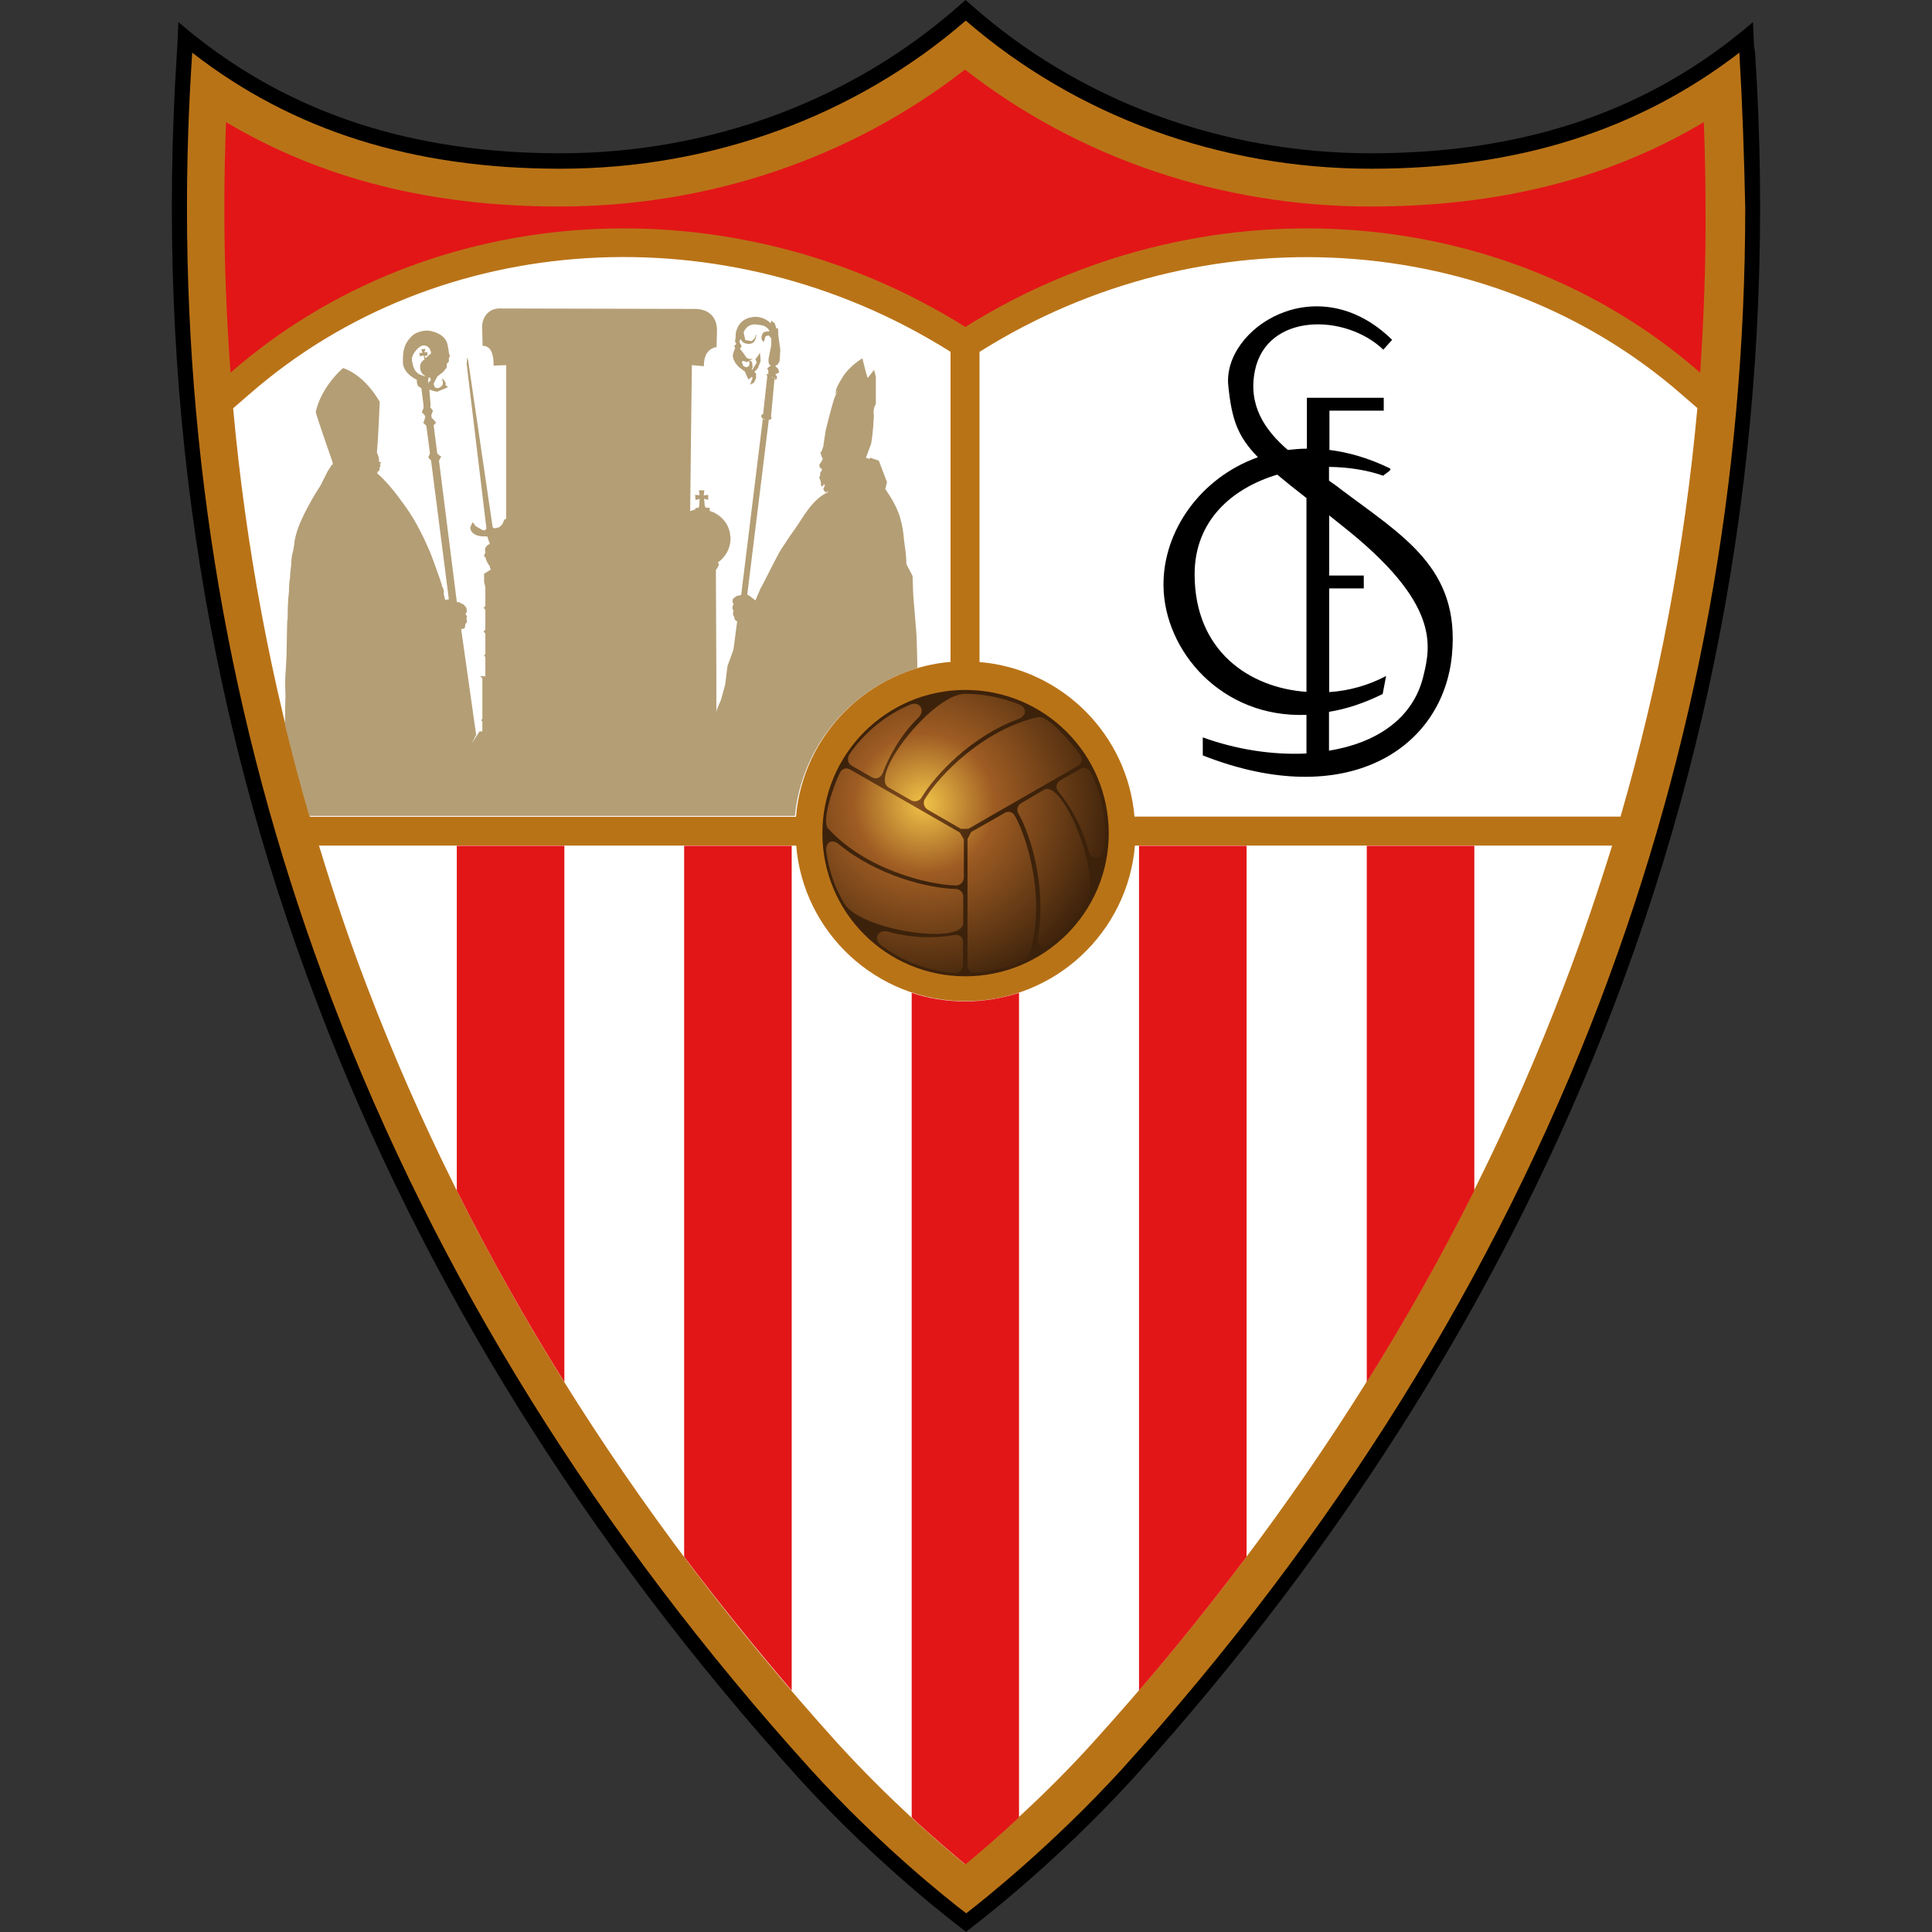 <?xml version="1.0" encoding="utf-8"?>
<!-- Generator: Adobe Illustrator 16.0.0, SVG Export Plug-In . SVG Version: 6.00 Build 0)  -->
<!DOCTYPE svg PUBLIC "-//W3C//DTD SVG 1.1//EN" "http://www.w3.org/Graphics/SVG/1.1/DTD/svg11.dtd">
<svg version="1.1" id="FC_Sevilla" xmlns="http://www.w3.org/2000/svg" xmlns:xlink="http://www.w3.org/1999/xlink" x="0px" y="0px"
	 width="900px" height="900px" viewBox="0 0 900 900" enable-background="new 0 0 900 900" xml:space="preserve">
<rect x="0" y="0" width="900" height="900" fill="#333333" stroke="none"/>
<path d="M817.1,21.6l-0.5-11.3l-5.4,4.5C764.5,52.9,708,71.4,638.7,71.4c-70,0-136.2-24.6-186.5-69.3L449.8,0l-2.4,2.1
	C397.2,46.7,330.9,71.4,261,71.4c-69.3,0-125.8-18.6-172.5-56.6l-5.4-4.5l-0.5,11.3l-0.2,3c-10,153.9,11.9,303.2,65.7,443.7
	c49.1,128.9,124.6,250.1,224.3,360.4l0,0c37.5,41.2,75.2,69.3,75.5,69.6l2.1,1.6l2.1-1.6c0.3-0.3,38-28.5,75.5-69.6l0,0
	c99.7-110.2,175-231.5,224.3-360.4c53.6-140.5,75.7-289.8,65.7-443.7L817.1,21.6z"/>
<path fill="#B97317" d="M810.3,25.3c0,0,0-0.5,0-0.8c-47.1,36.2-103.2,54.1-171.5,54.1c-70.6,0-137.5-24.5-188.9-69l0,0l0,0
	c-51.4,44.5-118.3,69-188.9,69c-68.4,0-124.6-17.6-171.5-54.1c0,0.3,0,0.8,0,0.8c-1.6,24-2.4,47.9-2.4,71.5
	c0,127.7,22.6,251.5,67.6,369.2c48.8,128.1,123.8,248.6,222.9,358.2c32,35.3,64.1,60.7,72.5,67.1l0,0l0,0c8.3-6.4,40.4-32,72.5-67.1
	c99-109.5,174.1-230,222.9-358.2C790.2,348.3,813,224.5,813,96.8C812.5,73.1,811.7,49.3,810.3,25.3z"/>
<path fill="#FFFFFF" d="M528.5,380.6c-3.2-38.5-33.9-69-72.2-72.2V163.9l0.5-0.3c104-65.2,238.2-56.9,326.4,20l7.5,6.5
	c-5.9,64.7-17.8,128.3-35.8,190.3H528.5V380.6z"/>
<path fill="#FFFFFF" d="M443,308.3c-38.3,3.2-69,33.9-72.2,72.2H144.4c-18-62-29.9-125.6-35.8-190.3l7.5-6.5
	c88.1-77.1,222.3-85.4,326.4-20l0.3,0.3v144.4h0.2V308.3z"/>
<path fill="#3D220B" d="M383.1,388.2c0,36.7,29.7,66.6,66.6,66.6c36.7,0,66.8-29.7,66.8-66.6c0-36.9-29.9-66.8-66.8-66.8
	C412.8,321.4,383.1,351.4,383.1,388.2"/>
<radialGradient id="SVGID_1_" cx="120.934" cy="373.323" r="37.058" gradientTransform="matrix(1 0 0 1 305.142 0.74)" gradientUnits="userSpaceOnUse">
	<stop  offset="0" style="stop-color:#844E1E"/>
	<stop  offset="1" style="stop-color:#3D220B"/>
</radialGradient>
<path fill="url(#SVGID_1_)" d="M389.1,374.1c0-20.5,16.5-37,37-37s37,16.5,37,37s-16.5,37-37,37S389.1,394.6,389.1,374.1"/>
<radialGradient id="SVGID_2_" cx="125.325" cy="373.573" r="89.408" gradientTransform="matrix(1 0 0 1 305.142 0.74)" gradientUnits="userSpaceOnUse">
	<stop  offset="0" style="stop-color:#F1C348"/>
	<stop  offset="0.365" style="stop-color:#9E5C23"/>
	<stop  offset="1" style="stop-color:#3D220B"/>
</radialGradient>
<path fill="url(#SVGID_2_)" d="M444.4,435.6c-7.9,1.4-19.1,1.7-30.7-1.6c-4.6-1.3-7.2,3.5-3.2,6.4c9.9,7.5,21.9,11.9,34.3,12.9
	c2.1,0.2,3.8-1.6,3.8-3.5v-10.5C448.9,436.7,447,435.1,444.4,435.6z"/>
<radialGradient id="SVGID_3_" cx="125.326" cy="373.577" r="89.401" gradientTransform="matrix(1 0 0 1 305.142 0.74)" gradientUnits="userSpaceOnUse">
	<stop  offset="0" style="stop-color:#F1C348"/>
	<stop  offset="0.365" style="stop-color:#9E5C23"/>
	<stop  offset="1" style="stop-color:#3D220B"/>
</radialGradient>
<path fill="url(#SVGID_3_)" d="M413.9,366.8l10.5,6c1.7,1,4,0.3,4.9-1.3c6.5-10.8,23.7-28.8,45.2-36.6c3.8-1.6,4-5.1,0.2-6.8
	c-7.8-3-16.1-4.9-25.1-4.9C434.7,323.1,404.7,361.4,413.9,366.8z"/>
<radialGradient id="SVGID_4_" cx="125.324" cy="373.577" r="89.403" gradientTransform="matrix(1 0 0 1 305.142 0.74)" gradientUnits="userSpaceOnUse">
	<stop  offset="0" style="stop-color:#F1C348"/>
	<stop  offset="0.365" style="stop-color:#9E5C23"/>
	<stop  offset="1" style="stop-color:#3D220B"/>
</radialGradient>
<path fill="url(#SVGID_4_)" d="M445.2,414.1c-12.6-0.2-36.7-6.2-54.4-20.8c-3.2-2.7-6.4-1-5.9,3.3c1.1,8.3,3.7,16.4,8.3,24.2
	c7.5,12.7,55.5,19.6,55.5,9.2v-12.2C448.9,415.9,447.1,414.1,445.2,414.1z"/>
<radialGradient id="SVGID_5_" cx="125.325" cy="373.578" r="89.395" gradientTransform="matrix(1 0 0 1 305.142 0.74)" gradientUnits="userSpaceOnUse">
	<stop  offset="0" style="stop-color:#F1C348"/>
	<stop  offset="0.365" style="stop-color:#9E5C23"/>
	<stop  offset="1" style="stop-color:#3D220B"/>
</radialGradient>
<path fill="url(#SVGID_5_)" d="M430.8,372.3c-1,1.6-0.3,4,1.4,4.9l15.4,8.9h3.5l51-29.3c1.9-1.1,2.4-3.3,1.1-5.1
	c-2.5-3.8-14.8-18.8-19.7-17.6C458.3,339.7,437.4,361.2,430.8,372.3z"/>
<radialGradient id="SVGID_6_" cx="125.326" cy="373.58" r="89.403" gradientTransform="matrix(1 0 0 1 305.142 0.74)" gradientUnits="userSpaceOnUse">
	<stop  offset="0" style="stop-color:#F1C348"/>
	<stop  offset="0.365" style="stop-color:#9E5C23"/>
	<stop  offset="1" style="stop-color:#3D220B"/>
</radialGradient>
<path fill="url(#SVGID_6_)" d="M396.9,356.8l9.1,5.2c2.2,1.3,4.3,0.3,5.2-1.9c2.9-7.6,8.1-17.5,16.7-25.9c3.3-3.3,0.5-7.9-4-5.9
	c-11.4,4.8-21.3,13-28.3,23.2C394.5,353.4,395,355.8,396.9,356.8z"/>
<radialGradient id="SVGID_7_" cx="125.321" cy="373.578" r="89.403" gradientTransform="matrix(1 0 0 1 305.142 0.74)" gradientUnits="userSpaceOnUse">
	<stop  offset="0" style="stop-color:#F1C348"/>
	<stop  offset="0.365" style="stop-color:#9E5C23"/>
	<stop  offset="1" style="stop-color:#3D220B"/>
</radialGradient>
<path fill="url(#SVGID_7_)" d="M486.3,367.9l-10.5,6.2c-1.8,1-2.4,3.3-1.4,4.8c6.2,11,13,35,9.2,57.4c-0.8,4.1,2.4,6,5.7,3.5
	c6.7-5.1,12.4-11.6,16.9-19.2C513.4,407.8,495.2,362.8,486.3,367.9z"/>
<radialGradient id="SVGID_8_" cx="125.333" cy="373.576" r="89.388" gradientTransform="matrix(1 0 0 1 305.142 0.74)" gradientUnits="userSpaceOnUse">
	<stop  offset="0" style="stop-color:#F1C348"/>
	<stop  offset="0.365" style="stop-color:#9E5C23"/>
	<stop  offset="1" style="stop-color:#3D220B"/>
</radialGradient>
<path fill="url(#SVGID_8_)" d="M508.2,359.8c-1-1.9-3.3-2.7-4.9-1.6l-9.2,5.2c-2.2,1.3-2.5,3.5-1,5.4c5.1,6.2,11,15.9,14,27.5
	c1.3,4.8,6.5,4.3,7.2-0.5C515.8,383.5,513.6,370.9,508.2,359.8z"/>
<radialGradient id="SVGID_9_" cx="125.326" cy="373.579" r="89.399" gradientTransform="matrix(1 0 0 1 305.142 0.74)" gradientUnits="userSpaceOnUse">
	<stop  offset="0" style="stop-color:#F1C348"/>
	<stop  offset="0.365" style="stop-color:#9E5C23"/>
	<stop  offset="1" style="stop-color:#3D220B"/>
</radialGradient>
<path fill="url(#SVGID_9_)" d="M396.1,358.5c-1.9-1.1-4-0.5-4.9,1.6c-2.1,4-8.9,22.3-5.4,25.9c17.5,19.1,46.6,26.2,59.5,26.5
	c2.1,0,3.7-1.7,3.7-3.7V391l-1.9-3.2L396.1,358.5z"/>
<radialGradient id="SVGID_10_" cx="125.324" cy="373.58" r="89.398" gradientTransform="matrix(1 0 0 1 305.142 0.74)" gradientUnits="userSpaceOnUse">
	<stop  offset="0" style="stop-color:#F1C348"/>
	<stop  offset="0.365" style="stop-color:#9E5C23"/>
	<stop  offset="1" style="stop-color:#3D220B"/>
</radialGradient>
<path fill="url(#SVGID_10_)" d="M468,378.7l-15.6,8.9l-1.7,3.2v58.8c0,2.2,1.7,3.7,3.7,3.5c4.5-0.3,23.5-3.3,25.1-8.3
	c7.8-24.8-0.5-53.6-6.7-64.7C471.8,378.2,469.6,377.6,468,378.7z"/>
<path fill="#FFFFFF" d="M728.4,459.6c-48,126.1-121.9,244.7-219.6,352.5c-22.7,25.1-45.5,44.8-59.3,56.3
	c-13.8-11.3-36.4-31.2-59.3-56.3C292.9,704.3,219,585.5,171,459.6c-8.3-21.6-15.7-43.6-22.4-65.7h222.3
	c3.3,40.5,37.4,72.5,78.9,72.5s75.5-32,78.9-72.5H751C744.1,416.1,736.7,438,728.4,459.6z"/>
<path fill="#E21617" d="M792,173.6c-92.5-80.9-233.2-89.7-342.3-21.3c-109.1-68.4-249.8-59.6-342.3,21.3c-1.9-25.4-2.9-51-2.9-76.8
	c0-13.2,0.3-26.5,0.8-39.9c44.4,26.4,95.5,39.3,155.3,39.3c69.6,0,136.1-22.6,188.9-63.8c52.8,41.2,119.2,63.8,188.9,63.8
	c59.9,0,111-12.9,155.3-39.3c0.5,13.4,0.8,26.7,0.8,39.9C794.7,122.6,793.7,148.2,792,173.6z"/>
<path d="M619.2,322.4c9.5-0.6,18.6-3.3,26.5-7.5l-1.6,8.4c-8.7,4.3-17,7-25,8.3v18.1c21.5-3.5,39-14.5,43.9-34.5
	c3.7-14.8,7.6-34.5-37.8-70.3l-6-4.8v28h16.1v6h-16.1V322.4 M595,221.1c-21.3,6.4-38.5,21.6-38.5,46.4c0,35.9,25.6,52.9,52.1,54.8
	V232C603.4,228,598.8,224.3,595,221.1z M647.3,218.1c1.6,0.8-1.7,2.2-2.9,3.5c-7.8-2.7-16.5-4-25.3-4.1v6.4c1.7,1.3,3.7,2.5,5.2,3.8
	c29.4,22.1,55.8,36.9,52.1,77.1c-4,43.9-49,73.5-116.1,47.1v-8.4c15.4,5.6,32.4,8.3,48.3,7.5v-18c-39.7,1.6-66.3-30-66.6-60.1
	c-0.3-25.6,17.3-50.4,44-59.9c-9.5-9.7-12.2-17.6-13.8-33.2c-2.9-26.6,41.3-55.8,76.3-21.5l-4.1,4.6c-17.6-16.9-54.2-17.3-59.8,9.7
	c-3.3,16.1,4.5,27.7,15.3,37c2.9-0.3,5.9-0.6,8.9-0.6v-23.7h35.8v6h-25.3v18.3C628.2,210.7,637.6,213.4,647.3,218.1z"/>
<path fill="#E21617" d="M449.7,466.5c-8.7,0-17.2-1.4-25-4v384.1c9.7,9.1,18.4,16.4,25,21.9c6.7-5.4,15.3-12.9,25-21.9V462.5
	C466.9,465,458.4,466.5,449.7,466.5z"/>
<path fill="#E21617" d="M318.7,394v331.2c15.9,21.1,32.6,41.8,50.1,62.3V394H318.7z"/>
<path fill="#E21617" d="M212.8,394v160.6c15.1,30.2,31.8,59.9,50.1,89.2V394H212.8z"/>
<path fill="#E21617" d="M530.6,394v393.5c17.5-20.3,34.2-41.2,50.1-62.3V394H530.6z"/>
<path fill="#E21617" d="M636.7,394v249.8c18.3-29.3,35-59,50.1-89.2V394H636.7L636.7,394z"/>
<path fill="#B49E75" d="M427.3,311.3c0-0.2,0-0.5,0-0.6c0-0.5,0-1.1,0-2.1c0-3.3-0.3-9.2-0.3-11.1c0-2.5-1.6-19.6-1.6-20.8l-0.3-8.4
	l-2.9-5.6c0-0.3,0-0.8,0-1.1c0-2.2-0.5-6-1.1-10.2c-0.2-2.9-0.6-6-1.7-9.9c-1.7-6.4-6.4-12.7-7-13.7l0.8-3.2l-3.8-10l-4-1.4
	l-0.2,0.3c0,0,0,0,0,0.2h-0.5l-1.3-0.5l2.4-6.5l0.5-3.2l0.5-5.1c0-1.6,0.3-4.6,0.3-4.6l-0.2-1.6l0.3-2.5l0,0h0.2v-0.2c0,0,0,0,0-0.2
	l0.6-1.1v-12.6l-0.8-3.3l-3,3.8c0-0.3-0.2-0.5-0.2-0.6c-0.6-1.7-2.2-8.3-2.2-8.3V167h-0.2c0,0-6,3.5-9.2,8.9c-2.9,4.6-3,6-3,6.4l0,0
	l-0.2,1.1h0.2c0,0,0.3-0.8,1-1.7c-0.5,0.8-0.8,1.7-1.3,2.7c-1.3,3-4.5,16.2-4.5,16.2v0.2l-1,6.5l0,0v0.2l0.3,0.2h-0.3l-0.8,2.4
	l-0.6,0.6l0.5,1.9l0.6,1.1l-0.5,1.1l-1.1,1.6v0.6l0,0l0.2,0.5v0.5l0.8,0.2l0.2,0.8l-0.3,0.5l-0.5,0.6v1.3l-0.5,1.1l0.5,1.1l0.3,1
	v1.3l0.5,0.8l0.6-0.5l0.2-0.6l0.6,0.3l-0.2,0.6l-0.6,1.3l0.6,1.1l0.8,0.5l0.6-0.5l0.3,0.3c-8.1,3.7-11.9,12.6-16.9,19.2
	c-1.1,1.4-3.2,4.9-4.9,7.3c-1.7,2.5-8.9,17.3-9.7,18.4l-2.4,5.6l-1.3-1l-1.4-1.1l-1.1-0.6l0,0l10-81.1l-0.2-0.2h0.2l1.3-0.6
	l-0.2-1.3l1.6-17.5l0,0l0.2-0.6v1.4l0.8-0.6l0.2-1l-0.8-1.1l1-0.5l0.8-0.5l-0.5-1.6l-1.1-1l-0.3-0.3l0,0l0,0l1.3-0.8l0.8-1.6v-0.3
	l0.3-4.8l-1-7.3v-1.9l-0.2-1l-0.6,0.3l-0.8-2.5l-1.4-1.1l-0.2-0.2l-0.3,1.3c-0.5-0.5-3-3-7-3h-0.2c-8.6,0.3-9.1,8.1-9.1,8.1v1.3
	l-0.3,2.1l0.6,1.1l-1,1l0.5,1c-0.2,0.2-0.3,0.6-0.6,1.3c-0.3,0.8-0.5,1.6-0.5,2.2c0,1.6,0.8,2.5,1.1,3.3l1.6,1.9l2.9,2.2l1.6,3.7
	l0,0l0.8-0.6l0.8-0.6l0.3,0.2v0.5l-1.1,3l0.2-0.2l1.6-0.8l1-2.1V174l-0.8-0.8l0.6-0.5l1.1-1.3l0.6-1.6l0.6-1.4v-1.1l-0.3-3l-1,1.6
	l-1.1,1.4l0.6,1.6l-0.6,1l-0.5,0.8l-0.8,1.4l-0.5,0.2l0.5-1.3l-0.2-1.6v-0.2l0,0c-0.2-0.8-0.5-1.1-1-1.1c-0.3,0-0.5,0.2-0.5,0.2l0,0
	l0.3,1l-0.3,1.1v0.2l0,0l-1.4,0.5l-1.4-0.8l-0.5-1.7l0.5-0.5l1.9,0.6l2.5-1.4v-0.2l-1,0.2l-1.6-0.5l-1.9-2.7l-1.3-1.6l0,0l0.8-1.3
	l-0.8-1.3l-0.2-1.1v-0.2l0.6-0.6c0.2,0.5,0.8,2.1,3.5,2.2h0.2c3.2,0,3.3-3,3.5-4c0-0.2,0-0.3,0-0.3h-0.2l-0.5,1.6l-1.4,1.4l-3-0.5
	l-0.8-3.5c0,0,0.3-1,1.1-1.9c0.8-1,2.1-1.9,4.3-1.9c1.4,0.2,2.5,0.3,3.5,0.5c1.9,0.6,2.9,1.9,3.2,2.7l-2.1,0.2
	c-0.8,0.3-1.4,0.8-1.7,2.5c0,0.2,0,0.2,0,0.3c0,1.4,1.1,1.9,1.1,1.9h0.2v-0.6l0,0l0.6-1.9l1.4-0.5l1.3,1.4v2.4c0,0.2,0,0.2,0,0.3
	c0,1-0.5,2.5-1.1,6c-0.2,0.6-0.2,1.3-0.2,1.7c0,2.1,1,2.2,1.1,2.2l0,0l-0.6,0.5H358h0.5l-0.8,0.6l-0.3,0.6l0.5,0.5v1.9l-0.8-0.2
	l0.3,1.4l0,0l0,0l0,0l-1.9,17.3c-0.6,0.2-0.8,0.6-1,1.1l0.6,0.8l0.2,0.8l0,0l0,0l0,0l-10,81.4l-0.2,0.3l-2.1,0.5l-1.6,1.3l-0.2,1.4
	l0.5,1l-0.2,0.5l-0.3,0.8v0.8l0.5,1.1l-0.3,1.1l0.3,1.1l0.3,0.5l0.2,1.1l0.6,0.8l0.6,0.2l-1.7,13l-0.3,1l0,0l-2.5,6.8l-1.1,8.7
	l-1.9,7l-1.9,4.5l-0.3,1.4v-18.1l0,0l0,0l-0.2-43.6v-4.6l-0.2,0.3l0.3-0.5l0,0h0.2v-0.2l0.5-0.8l0.6-1.3l0,0l0,0
	c-0.2-0.5-0.3-0.8-0.5-1c3.5-2.4,5.9-6.5,5.9-11.1c0-0.6,0-1.1-0.2-1.7c0-0.2,0-0.3,0-0.5l0,0c-0.8-5.1-4.6-9.2-9.5-10.7v-1.4
	c0,0-1.9-0.2-2.1-0.2c0-0.2,0-0.6,0-0.6h-0.2l-0.3-3.5l1.9,0.6v-2.4l-2.1,0.3l0.3-2.4h-2.5v0.2l0.3,2.1l-2.1-0.2l0.2,2.4l1.9-0.5
	l-0.2,3.5h-0.2c0,0,0,0.5,0,0.6c-0.3,0-1.6,0.2-1.6,0.2v0.6c-0.8,0.2-1.6,0.5-2.4,0.8c0-4.9,0.8-67.4,0.8-68c0.6,0,5.6,0.5,5.6,0.5
	v-0.3c0-7.9,5.2-8.4,5.6-8.6h0.3l0.2-7.8c0-3.2-1-5.7-2.9-7.5c-3.2-2.9-7.9-2.5-8.1-2.5l-89.2-0.2c-2.9-0.2-5.1,0.6-6.7,2.2
	c-2.5,2.4-2.5,5.9-2.5,6l0.2,9.2h0.3c1.1,0,2.1,0.5,2.9,1.3c2.2,2.4,1.9,7.6,1.9,7.6v0.3c0,0,5.4-0.2,5.9-0.2c0,0.6,0,64.2,0,71.7
	l-0.2-0.2l-0.2,0.2l-0.5,0.3l-0.8,1.9l-0.2,0.3l-1,1l-0.3,0.3l-2.1,0.5h-0.2l-0.6-0.2l-0.2-0.5v0.3l0,0l0,0l0,0L218.1,168l-0.3-1
	v-0.3h-0.2l-0.2,3l9.2,76.5L226,247h-1.1l-3.3-1.9l-0.5-0.6l-0.3-0.6l-0.8-0.6l0,0v0.2l-1,2.4l0.3,0.8l0,0v0.2c0,0,0.8,3,6.4,3
	c0.3,0,0.8,0,1.3,0l0,0l1,3l0.2,0.5H228l-0.3,0.2l0,0l0,0l-0.8,0.5l-0.8,1.1l-0.2,1.3l0.3,0.8l-0.6,1.1v1l0.6,0.3l0.2,1l0.6,1.3
	l0.8,1.3l0.3,0.3l0.2,1.1l0.3,0.5l0.2,0.2h-0.3l-3,1.9v3l0,0v0.6l0,0l0.6,2.7v8.7l-0.8,0.8l0.8,1v9.1l-0.8,1l0.8,1v9.4l-0.6,0.8
	l0.6,0.6v9.1l-2.5-0.2l1.1,1.1v18.9l-0.6,0.6l0.6,0.6l0,0v0.8v3.8h-1.3c0,0-1.6,2.4-3.7,5.7l0,0l2.1-4.1l-7-49.4l0.3,0.2l1.4-0.5
	l0.3-1.9l0,0l0.8-1l-0.3-1.7l0.3-0.8l-0.8-1.3l0.5-0.5l0,0l0,0l0.2-1l0,0l-0.3-1.3l-1.1-1.4l-2.2-1.1l-1.1-0.2l0,0l-8.3-65.8l1-1.9
	l-0.3-0.3l0,0H205l-1.3-1.1l-1.7-13.2l0,0l0,0l1.1-1.1l-0.3-0.5l-0.2-0.3l-0.2-0.2l-0.2-0.3l-1.1-1l-0.2-1.3l0.8-2.1l0,0l0,0
	l-0.2-0.2l-1.1-1.4l0.2-1c0,0-0.3-3.7-0.6-7v0.3l0.3-0.6l0.8,0.5l2.5,0.6l4.1-1.7l1-0.5l-1.1-0.8v-1.1l-1-1.7c0,0-0.5-0.2-0.6-0.2
	c0,0,0,0-0.2,0l0,0l0,0l0,0v0.2c0,0,0,0,0.2,0c0,0.2,0.2,0.5,0.3,1.4c0,0.2,0,0.2,0,0.3c0,0.5-0.2,1-0.5,1.4c-0.6,0.6-1.4,1-2.1,1
	c-1,0-1.4-0.5-1.7-2.1l1.7-3.3l2.7-2.1l1.7-2.1v-1.7l1-1.1V167l0.5-1.4l-0.5-1c0,0.2,0.2,0-0.6-4c-1-4.3-4.9-5.7-7.8-6.4
	c-2.5-0.6-6.7,0.2-8.9,2.4c-3,3-4.1,5.9-4.1,10.7c0,0.6,0,1.1,0,1.7c0.3,5.2,6.4,7.9,6.5,7.9c0,0.2,0,1.3,0,1.3l0.5,1.6l1.6,1.1
	l1,7.8v1.4l-0.8,1.9l1.3,1.4l0.3,0.6l-0.3,1.4l-0.6,1.6l1.4,1.3l1.7,12.9l-0.8,1.9l1.3,1.4l8.3,64.7c-0.6,0-1.1,0.2-1.7,0.3
	c-0.3-1.1-0.5-2.2-0.8-3.2c0.2,0,0.2-0.2,0.2-0.2s0,0,0-0.2c0-0.5-0.5-2.4-0.5-2.4H206l0,0c-0.3-1.7-1.1-4-2.5-7.8
	c-1.1-3.2-2.2-6-3.3-8.9l0,0c-0.2-0.2-0.2-0.5-0.3-0.6c-1.1-2.5-2.2-5.1-3.5-7.5c-2.7-5.7-6.2-11.1-9.4-15.3
	c-5.2-7.3-9.7-11.6-11.3-12.9l0.3-0.8l0.3-0.2l0.5-0.5l0,0v-1l0.5-1.1l0,0l-0.3-0.5l0.2-0.6l0,0l0.3-0.2v-0.2h-0.2l-0.2-0.2l0,0
	h-0.5v-0.3l-0.2-1.9l-0.5-1.6l-0.5-0.6l0,0l0.2,0.2v-0.3c0.6-6.4,1.3-23.5,1.3-23.5c-7.8-13.4-17-15.7-17-15.7h-0.2l0,0
	c-11.1,10.2-12.6,20.5-12.6,20.5c0.6,2.7,7.8,23.2,7.8,23.2v0.2l0,0l0.2,1.1l0,0l0,0l0,0l0,0h-0.2l-0.2-0.2l0,0l-2.1,3.3l-3.2,6.4
	c-2.1,3.2-9.7,15.4-11.6,23.5c-0.3,1.1-0.6,2.2-0.6,2.9c0,0.3,0,1-0.2,1.6c-0.2,1-0.3,1.9-0.5,2.9c-0.5,1.6-0.6,2.7-0.6,2.7
	s-0.2,1.7-0.3,4c-0.3,2.2-0.5,4.3-0.5,5.6c-0.2,1.1-0.3,1.9-0.3,2.2c0,0.5-0.2,2.2-0.2,4.3c-0.5,4.3-0.6,8.6-0.6,12.4
	c0,0.6-0.2,1.1-0.2,1.1s-0.3,12.4-0.3,15.7c-0.2,3.5-0.3,6.8-0.5,8.6c-0.2,2.5-0.2,6.7,0,10.8c-0.2,4.1-0.2,8.1-0.2,10.8
	c0,1.3,0,2.2,0,2.7l0,0c3.5,14.2,7.2,28.3,11.3,42.3h226.2C373.5,347.5,396.6,320.3,427.3,311.3z M359.7,175.5l0.6,0.5l-0.8-0.3
	L359.7,175.5z M355.7,195.2h1l-1.6,0.3L355.7,195.2z M198.3,166.8l-0.5-0.8l0.2-0.2l1.1-0.2V164l-1.4,0.2l0.5-1.7l-1.9,0.2l0.5,1.7
	h-1.4l0.2,1.6h0.2l0,0l0.3-0.2l1.3-0.2l0.2,1.3l0.2,0.8c-0.2-0.2-0.6,0-1.1,0.6c-0.5,0.5-1,1.3-1,2.7c0,0.2,0,0.2,0,0.3
	c0.2,2.7,1.7,3.3,2.2,3.7c0,0,0.3,0.2,0.5,0.2l0,0c0,0-0.5,0.2-2.5-0.6c-2.9-1.1-3.5-4-4-6.7c-0.2-1.3,0.6-3.3,2.1-4.9
	c1.1-1.3,2.4-2.1,3.5-2.1c2.1,0,3.3,2.2,3.3,3.7L198.3,166.8z M199.6,178.7c0-0.3-0.2-1.3-0.2-1.3l0.2-0.6c0,0,0-0.8,0-1
	c0.2,0,0.8,0.2,0.8,0.2l0.3,1.1l-1,1C199.8,178.2,199.8,178.4,199.6,178.7z"/>
</svg>
